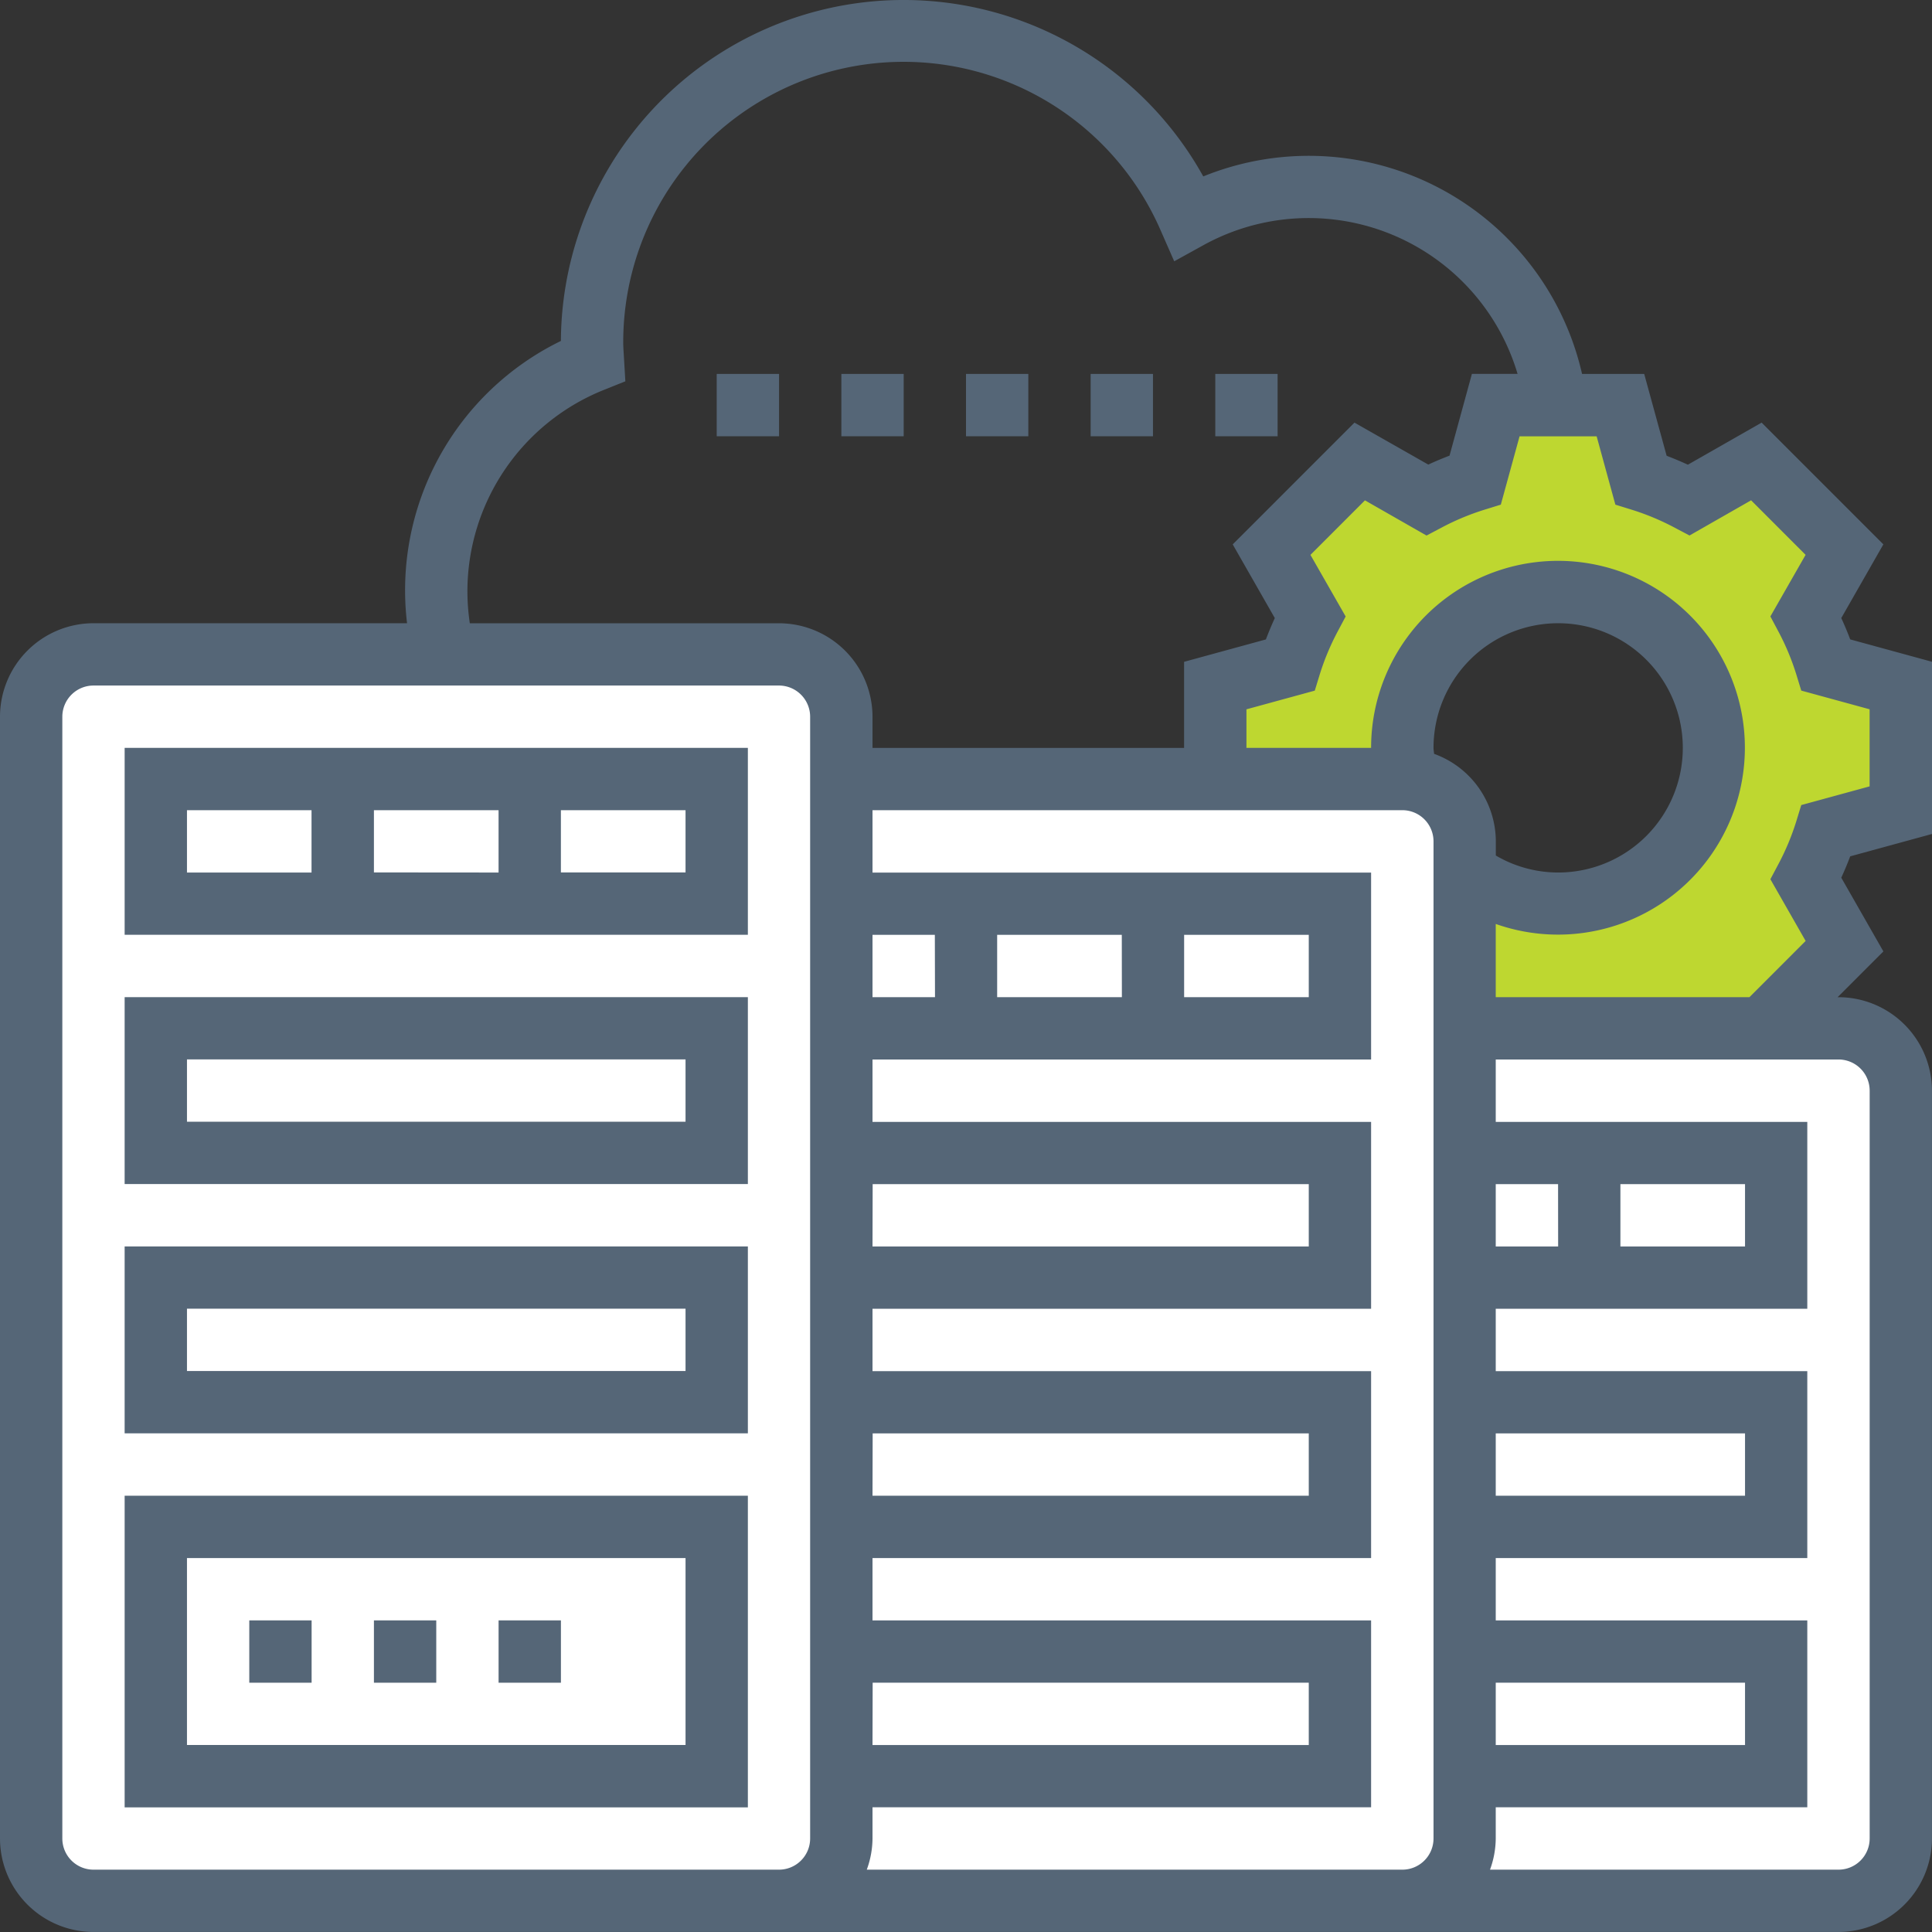 <?xml version="1.0" encoding="UTF-8"?> <svg xmlns="http://www.w3.org/2000/svg" width="90.972" height="90.972" viewBox="0 0 90.972 90.972"><rect x="0" y="0" width="90.972" height="90.972" fill="#333333" stroke="none"/><g id="Data_Center_Management" data-name="Data Center Management" transform="translate(-1 -1)"><g id="Group_52108" data-name="Group 52108" transform="translate(2.467 20.075)"><g id="Group_52093" data-name="Group 52093" transform="translate(55.757)"><path id="Path_33443" data-name="Path 33443" d="M72.28,27.206v5.869l-3.521.968a13.843,13.843,0,0,1-.939,2.26l1.8,3.169-3.859,3.874H51.738V36.009A7.336,7.336,0,1,0,48.8,30.14a6.914,6.914,0,0,0,.147,1.467H40v-4.4l3.521-.968a13.843,13.843,0,0,1,.939-2.26l-1.8-3.169,4.152-4.152,3.169,1.8a13.842,13.842,0,0,1,2.26-.939L53.206,14h5.869l.968,3.521a13.843,13.843,0,0,1,2.26.939l3.169-1.8,4.152,4.152-1.8,3.169a13.842,13.842,0,0,1,.939,2.26Z" transform="translate(-40 -14)" fill="#bed730"></path></g><g id="Group_52094" data-name="Group 52094" transform="translate(64.561 29.346)"><path id="Path_33444" data-name="Path 33444" d="M66.542,34H48.935V72.149A2.943,2.943,0,0,1,46,75.084H66.542a2.943,2.943,0,0,0,2.935-2.935V36.935A2.943,2.943,0,0,0,66.542,34Z" transform="translate(-46 -34)" fill="#fff"></path></g><g id="Group_52095" data-name="Group 52095" transform="translate(35.215 17.607)"><path id="Path_33445" data-name="Path 33445" d="M55.492,26H28.935V75.888A2.943,2.943,0,0,1,26,78.822H55.346a2.943,2.943,0,0,0,2.935-2.935V28.935A2.945,2.945,0,0,0,55.492,26Z" transform="translate(-26 -26)" fill="#fff"></path></g><g id="Group_52096" data-name="Group 52096" transform="translate(0 11.738)"><path id="Path_33446" data-name="Path 33446" d="M40.149,74.822v2.935a2.943,2.943,0,0,1-2.935,2.935H4.935A2.943,2.943,0,0,1,2,77.757V24.935A2.943,2.943,0,0,1,4.935,22h32.28a2.943,2.943,0,0,1,2.935,2.935V74.822Z" transform="translate(-2 -22)" fill="#fff"></path></g></g><g id="Group_52109" data-name="Group 52109" transform="translate(1 1)"><path id="Path_33458" data-name="Path 33458" d="M91.972,40.269V32.161L88.12,31.107c-.126-.337-.267-.673-.42-1.005l1.982-3.47L83.95,20.9l-3.473,1.981c-.333-.153-.668-.293-1-.42L78.42,18.607H75.494a13.2,13.2,0,0,0-17.836-9.3,16.137,16.137,0,0,0-30.247,7.747,13.059,13.059,0,0,0-7.244,13.292H5.4a4.407,4.407,0,0,0-4.4,4.4V87.57a4.407,4.407,0,0,0,4.4,4.4H87.57a4.407,4.407,0,0,0,4.4-4.4V52.355a4.407,4.407,0,0,0-4.4-4.4h-.043L89.683,45.8,87.7,42.328c.153-.332.293-.668.42-1.005ZM23.009,28.878a10.225,10.225,0,0,1,6.458-9.531l.979-.392-.078-1.319c-.009-.164-.022-.329-.022-.5a13.2,13.2,0,0,1,25.3-5.3l.644,1.467,1.4-.772a10.261,10.261,0,0,1,14.768,6.073h-2.15l-1.054,3.852q-.5.189-1,.42L64.778,20.9l-5.733,5.734,1.982,3.47c-.153.332-.293.668-.42,1.005l-3.852,1.054v4.054H42.084V34.748a4.407,4.407,0,0,0-4.4-4.4H23.122a10.426,10.426,0,0,1-.113-1.467Zm39.617,16.14v2.935H56.757V45.019Zm-8.8,2.935H47.953V45.019h5.869Zm-8.8,0H42.084V45.019h2.935Zm-2.935,32.28H62.626v2.935H42.084Zm0-11.738H62.626V71.43H42.084Zm0-11.738H62.626v2.935H42.084Zm-7.336,32.28H5.4A1.468,1.468,0,0,1,3.935,87.57V34.748A1.469,1.469,0,0,1,5.4,33.28h32.28a1.469,1.469,0,0,1,1.467,1.467V87.57a1.468,1.468,0,0,1-1.467,1.467Zm27.878,0H41.814a4.352,4.352,0,0,0,.27-1.467V86.1H65.561V77.3H42.084V74.364H65.561v-8.8H42.084V62.626H65.561v-8.8H42.084V50.888H65.561v-8.8H42.084V39.149H67.028A1.469,1.469,0,0,1,68.5,40.617V87.57a1.468,1.468,0,0,1-1.467,1.467ZM68.5,36.215a5.869,5.869,0,1,1,5.869,5.869,5.8,5.8,0,0,1-2.935-.8v-.665a4.395,4.395,0,0,0-2.907-4.123C68.519,36.4,68.5,36.307,68.5,36.215ZM83.168,56.757v2.935H77.3V56.757Zm-8.8,2.935H71.43V56.757h2.935ZM71.43,80.233H83.168v2.935H71.43Zm0-11.738H83.168V71.43H71.43Zm17.607-16.14V87.57a1.468,1.468,0,0,1-1.467,1.467H71.16a4.352,4.352,0,0,0,.27-1.467V86.1H86.1V77.3H71.43V74.364H86.1v-8.8H71.43V62.626H86.1v-8.8H71.43V50.888H87.57A1.468,1.468,0,0,1,89.037,52.355Zm-3.015-7.049-2.646,2.647H71.43V44.506a8.8,8.8,0,1,0-5.869-8.292H59.691V34.4l3.218-.88.236-.77a11.749,11.749,0,0,1,.839-2.009l.379-.713-1.658-2.9,2.566-2.568,2.9,1.657.712-.376A11.747,11.747,0,0,1,70.9,25l.769-.238.883-3.218h3.629l.882,3.218L77.83,25a11.746,11.746,0,0,1,2.012.839l.712.376,2.9-1.657,2.566,2.568-1.658,2.9.379.713a11.632,11.632,0,0,1,.839,2.009l.236.77,3.218.88v3.63l-3.218.88-.236.77a11.749,11.749,0,0,1-.839,2.009l-.379.713Z" transform="translate(-1 -1)" fill="#567"></path><path id="Path_33459" data-name="Path 33459" d="M5,33.8H34.346V25H5Zm11.738-2.935V27.935h5.869v2.935Zm14.673,0H25.542V27.935h5.869ZM7.935,27.935H13.8v2.935H7.935Z" transform="translate(0.869 10.215)" fill="#567"></path><path id="Path_33460" data-name="Path 33460" d="M5,41.8H34.346V33H5Zm2.935-5.869H31.411v2.935H7.935Z" transform="translate(0.869 13.953)" fill="#567"></path><path id="Path_33461" data-name="Path 33461" d="M5,49.8H34.346V41H5Zm2.935-5.869H31.411v2.935H7.935Z" transform="translate(0.869 17.691)" fill="#567"></path><path id="Path_33462" data-name="Path 33462" d="M5,63.673H34.346V49H5ZM7.935,51.935H31.411v8.8H7.935Z" transform="translate(0.869 21.43)" fill="#567"></path><path id="Path_33463" data-name="Path 33463" d="M17,53h2.935v2.935H17Z" transform="translate(6.477 23.299)" fill="#567"></path><path id="Path_33464" data-name="Path 33464" d="M13,53h2.935v2.935H13Z" transform="translate(4.607 23.299)" fill="#567"></path><path id="Path_33465" data-name="Path 33465" d="M9,53h2.935v2.935H9Z" transform="translate(2.738 23.299)" fill="#567"></path><path id="Path_33466" data-name="Path 33466" d="M40,13h2.935v2.935H40Z" transform="translate(17.224 4.607)" fill="#567"></path><path id="Path_33467" data-name="Path 33467" d="M32,13h2.935v2.935H32Z" transform="translate(13.486 4.607)" fill="#567"></path><path id="Path_33468" data-name="Path 33468" d="M36,13h2.935v2.935H36Z" transform="translate(15.355 4.607)" fill="#567"></path><path id="Path_33469" data-name="Path 33469" d="M28,13h2.935v2.935H28Z" transform="translate(11.617 4.607)" fill="#567"></path><path id="Path_33470" data-name="Path 33470" d="M24,13h2.935v2.935H24Z" transform="translate(9.748 4.607)" fill="#567"></path></g></g></svg> 